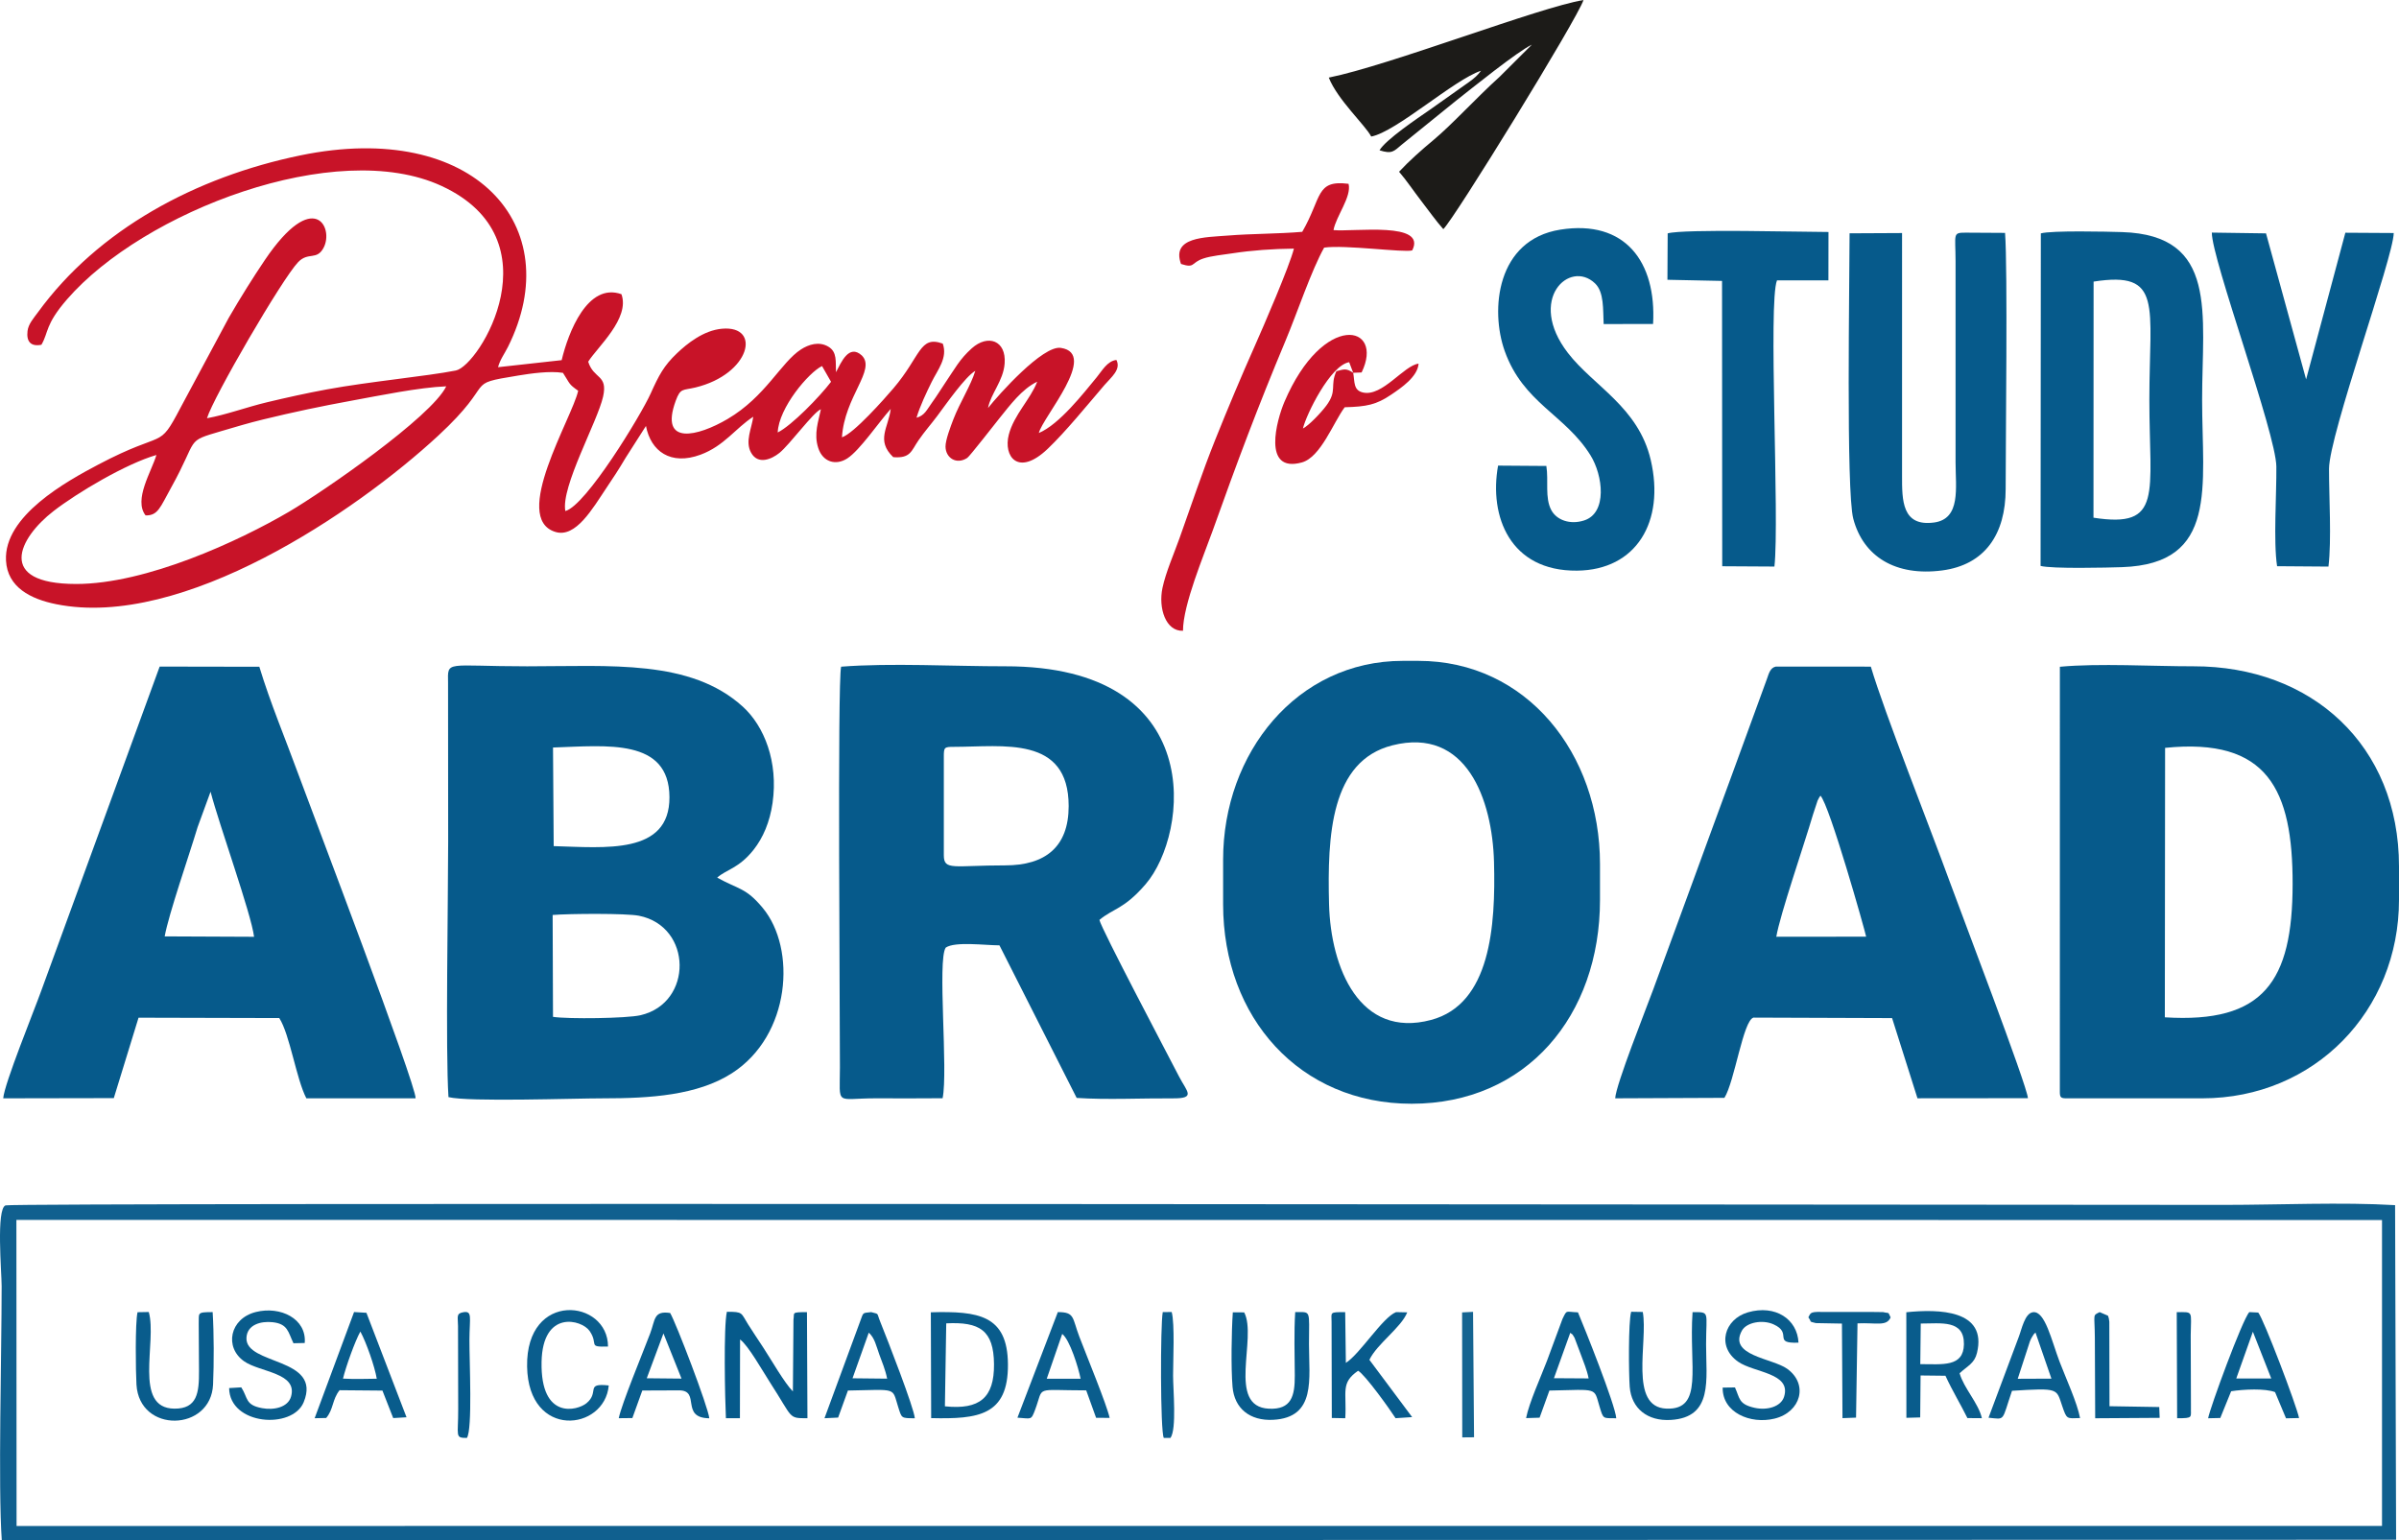 <svg xmlns="http://www.w3.org/2000/svg" id="svg86" viewBox="0 0 3005.1 1929.5" style="shape-rendering:geometricPrecision; text-rendering:geometricPrecision; image-rendering:optimizeQuality; fill-rule:evenodd; clip-rule:evenodd" version="1.0" height="9.581in" width="14.921in" xml:space="preserve">
 <defs id="defs4">
  <style id="style2" type="text/css">
   
    .fil0 {fill:#065A8B}
    .fil5 {fill:#085B8C}
    .fil4 {fill:#095C8C}
    .fil6 {fill:#0A5D8D}
    .fil7 {fill:#0D5E8E}
    .fil2 {fill:#10608F}
    .fil8 {fill:#156491}
    .fil3 {fill:#1C1B18}
    .fil1 {fill:#C81328}
   
  </style>
 </defs>
 <g id="Layer_x0020_1">
  <path id="path7" d="M692.72 1273.83l-0.45 -127.63c20.75,-1.72 92.16,-2.2 108.09,0.96 67.12,13.31 68.12,109.37 1.93,124.64 -17.4,4.01 -90.41,4.95 -109.56,2.03zm0.87 -213.89l-0.86 -123.53c67.29,-2.19 145.47,-12.03 145.86,62.14 0.38,72.54 -80.85,63.12 -144.99,61.39zm204.82 39.45c11.17,-10.07 27.27,-11.52 45.85,-35.24 11.46,-14.63 20.04,-34.18 23.48,-58.29 7.37,-51.58 -10.45,-96.28 -37.27,-120.65 -65.54,-59.57 -165.64,-50.53 -270.07,-50.53 -102.94,0 -99.59,-8.19 -99.14,21l0.13 198.83c0,71.58 -3.4,262.68 0.39,319.86 25.28,6.25 157.53,1.5 193.75,1.53 58.84,0.05 118.08,-3.73 161.24,-31.41 73.91,-47.41 81.09,-156.2 38.58,-207.23 -21.1,-25.34 -29.48,-22.67 -56.95,-37.85z" class="fil0"></path>
  <path id="path9" d="M1182.27 948.2c0,-12.03 0.46,-12.62 12.53,-12.62 61.5,0 143.8,-14.63 143.85,74.16 0.03,51.46 -29.52,74.32 -79.5,74.32 -64.92,0 -76.88,6.93 -76.88,-12.78l0 -123.09zm194.9 204.21c17.42,-14.65 30.82,-13.22 58.01,-44.91 54.06,-62.99 78.7,-273.2 -176.02,-272.84 -63.67,0.09 -143.98,-4.37 -205.54,0.5 -4.72,19.23 -1.4,443.06 -1.49,501.88 -0.08,49.25 -6.39,38.86 44.74,38.84 27.93,-0.01 55.96,0.25 83.87,-0.1 7.1,-34.29 -6.75,-172.73 3.9,-188.67 11.56,-8 49.39,-2.89 67.33,-2.86l96.71 191.13c37.63,2.53 82.08,0.28 120.61,0.55 29.29,0.2 17.39,-8.43 7.61,-27.39 -15.14,-29.33 -96.81,-183.93 -99.73,-196.14z" class="fil0"></path>
  <path id="path11" d="M2712.1 936.84c128.59,-13.13 159.9,52.37 159.75,170.81 -0.16,122.08 -36.49,174.53 -160.07,166.76l0.32 -337.57zm46.74 439.04c140.5,0 246.26,-109.78 246.26,-248.65l0 -41.96c0,-151.49 -109.26,-250.85 -257.43,-250.61 -49.87,0.08 -118.7,-4.01 -167.37,0.59l-0.04 532.56c0,6.67 1.19,8.07 7.91,8.07l170.67 0z" class="fil0"></path>
  <path id="path13" d="M1744.12 933.69c92.84,-23.5 125.24,68.01 127.34,145.95 2.18,80.91 -4.5,178.22 -78.75,198.03 -89.67,23.92 -125.79,-65.41 -127.88,-144.74 -2.27,-86.65 2.19,-179.73 79.29,-199.24zm24.25 448.99c143.73,-0.08 235.86,-110.24 235.86,-255.44l0 -44.76c0,-138.86 -92.08,-254.63 -227.46,-254.63l-19.6 0c-132.61,0 -225.04,115.33 -225.04,249.03l0 55.95c0,142.17 96.17,249.93 236.23,249.85z" class="fil0"></path>
  <path id="path15" d="M206.3 1173.01c4.97,-27.79 30.48,-101.08 41.22,-136.82l16.24 -44.44c10.75,41.49 50.88,152.64 54.5,181.77l-111.97 -0.5zm-32.74 101.88l176.27 0.45c13.28,20.61 21.25,76.15 33.92,100.51l136.85 0.03c1.13,-15.85 -130.46,-361.17 -147.07,-406.55 -16.15,-44.15 -35.05,-89.14 -48.67,-134.1l-124.85 -0.22 -148.14 405.6c-9.34,26.08 -46.44,116.95 -47.84,135.27l138.53 -0.26 30.99 -100.74z" class="fil0"></path>
  <path id="path17" d="M2280.39 996.74c11.38,11.69 56,169.86 57.23,176.63l-112.53 0.12c4.45,-27.14 34.59,-114.43 45.96,-153.08l5.76 -17.51c1.85,-3.86 2.32,-4.33 3.58,-6.15zm-120.31 378.56c12.83,-20.47 23.38,-96.76 36.37,-100.52l173.66 0.61 31.8 100.45 138.37 -0.13c-0.9,-15.56 -85.47,-236.86 -97.66,-270.38 -24.93,-68.59 -82.07,-212.53 -99.12,-270.25l-119.07 -0.05c-6.81,1.5 -8.52,8.07 -11.09,15.46l-43.34 118.75c-16.6,45.37 -33.05,89.77 -49.53,135.14 -16.29,44.83 -33.02,89.77 -49.58,135.17 -8.59,23.55 -46.82,119.32 -47.62,136.33l136.81 -0.58z" class="fil0"></path>
  <path id="path19" d="M95.23 731.53c-100.55,-0.06 -72,-57.42 -28.17,-91.32 30.12,-23.3 91,-59.34 128.88,-70.28 -6.09,20.69 -28.88,55.99 -13.58,75.7 15.61,0.34 18.32,-10.22 31.88,-34.6 35.29,-63.46 16.83,-57.39 63.08,-71.03 17.92,-5.28 33.61,-10.01 52.16,-14.54 37.53,-9.17 73.37,-16.7 110.89,-23.55 35.27,-6.44 84.53,-16.65 118.61,-17.99 -18.39,38.19 -154.14,132.04 -197.18,157.25 -62.12,36.39 -178.42,90.42 -266.56,90.37zm878.98 -189.81c1.23,-30.93 38.92,-75.31 55.52,-83.2l11.28 19.72c-14.46,18.95 -49.29,54.8 -66.8,63.49zm-922.32 -109.89c9.28,-15.86 4.26,-24.84 32.21,-57.03 95.3,-109.76 337.01,-203.09 469.1,-141.89 144.32,66.87 47.33,225.37 17.78,231.19 -36.66,7.22 -108.01,13.81 -161.5,23.66 -25.25,4.65 -51.11,10.39 -75.27,16.18 -25.6,6.14 -51.07,15.64 -74.94,19.95 7.88,-26.24 94.04,-174.48 114.15,-195.53 12.72,-13.31 23.33,-1.69 31.97,-18.12 13.13,-24.99 -12.21,-75.49 -73.72,15.57 -14.46,21.41 -30.31,46.68 -45.17,72.35l-60.47 112.73c-28.35,53.97 -17.7,26.11 -102.71,70.95 -39.76,20.97 -118.68,64.38 -115.81,120.3 1.72,33.56 30.94,48.31 62.98,54.74 158.23,31.77 375.52,-115.87 478.42,-211.11 75.89,-70.24 29.63,-63.8 100.46,-75.41 15.26,-2.5 39.3,-6 55.81,-3.33 9.24,14.26 6.78,13.75 19.05,22.44 -7.31,33.88 -84.76,159.86 -28.4,176.89 25.42,7.68 46.37,-29.14 63.87,-55.27 8.81,-13.15 15.3,-22.87 23.96,-37.59l25.49 -39.93c6.01,31.71 30.94,49.79 68.27,36.03 29.74,-10.96 44.01,-33.37 66.14,-47.57 -1.93,14.57 -10.57,30.94 -2.71,45.06 8.62,15.48 25.59,8.2 35.42,0.32 12.84,-10.3 42.81,-51.42 52.02,-54.77 -2.94,14.73 -9.23,30.48 -3.29,48.64 5.65,17.28 21.75,22.41 36.38,12.94 15.69,-10.15 39.72,-45.77 54.39,-62.01 -2.92,23.53 -18.81,39.38 3.11,60.42 21.88,1.81 22.56,-7.9 31.65,-21.05 8.17,-11.82 15.06,-19.27 23.23,-30.18 12.26,-16.38 35.11,-49.27 47.95,-56.9 -5.47,18.1 -19.38,39.73 -27.48,60.73 -3.3,8.55 -9.96,26 -9.85,34.21 0.18,14.2 13.68,23.01 27.23,14.16 3.14,-2.05 35.43,-43.67 40.2,-49.54 13.41,-16.52 28.11,-36.68 47.45,-45.96 -8.37,21.93 -29.02,41.23 -35.58,66.29 -7.13,27.27 11.6,53.22 48.7,17.84 22.67,-21.62 49.78,-55.07 71.11,-79.93 8.32,-9.69 21.14,-19.41 14.96,-31.41 -11.37,1.24 -18,13.58 -24.64,21.63 -16.54,20.07 -46.91,59.16 -72.53,69.87 4.78,-19.85 75.38,-99.61 27.48,-106.65 -22.53,-3.32 -77.58,58.31 -91.11,75.35 3.4,-18.04 19.15,-33.87 20.81,-55.76 2.21,-29.12 -21.16,-36.97 -41.17,-19.02 -15.38,13.8 -20.78,24.94 -34,44.39 -6.19,9.11 -9.11,14.37 -15.75,23.52 -6.53,8.99 -9.23,16.32 -19.47,19.02 4.46,-14.87 12.52,-31.71 18.94,-44.74 7.52,-15.28 20.36,-30.26 13.93,-48.12 -29.26,-10.46 -27.28,15.57 -61.82,56.05 -11.06,12.96 -49.76,56.75 -64.45,61.34 3.24,-51.31 42.98,-84.4 24.96,-102.45 -16.31,-15.02 -26.13,9 -32.43,20.9 -0.67,-13.24 1.75,-25.27 -9.54,-31.99 -11.81,-7.03 -24.8,-2.7 -34.32,3.45 -25.24,16.31 -44.2,59.11 -92.05,87.23 -36.62,21.52 -85.81,34.31 -64.83,-22.93 5.98,-16.32 8.75,-12.76 24.71,-16.64 68.77,-16.69 83.17,-78.01 33.31,-73.6 -23.28,2.06 -43.87,18.79 -56.23,30.52 -16.87,16 -22.88,27.78 -33.27,50.82 -12.17,26.97 -80.91,140.31 -106.83,147.07 -5.69,-30.43 40.35,-112.02 47.32,-143.37 6.2,-27.92 -11.77,-21.6 -18.67,-43.72 11.41,-18.25 52.66,-54.29 41.64,-84.57 -42.42,-15.06 -66.62,48 -74.88,82.64l-79.71 8.81c2.71,-9.89 8.06,-16.64 12.42,-25.37 75.77,-151.75 -42.5,-284.71 -259.47,-240.09 -131.94,27.13 -253.8,93 -329.37,196.81 -5.18,7.11 -11.87,14.44 -12.94,23.27 -1.57,13.01 3.78,19.92 17.41,17.28z" class="fil1"></path>
  <path id="path21" d="M20.54 1528.21l2963.28 0.15 0 383.21 -2963.07 0.06 -0.21 -383.41zm2979.67 -18.48c-66.72,-3.97 -145.35,-0.33 -213.39,-0.33 -345.27,0 -2768.75,-3.08 -2779.83,0.62 -11.97,4 -4.92,84.11 -4.92,101.17 0,85.35 -4.54,250.31 0.16,318.31l2999.26 -0.59 -1.28 -419.18z" class="fil2"></path>
  <path id="path23" d="M2622.53 352.72c87.38,-13.59 69.86,29.38 69.86,147.89 0,118.51 17.51,161.48 -70,147.89l0.14 -295.78zm-66.41 356.19c14.18,3.79 83.57,2.17 102.08,1.54 120.99,-4.14 100.27,-100.84 100.27,-209.84 0,-107.7 20.69,-206.16 -100.27,-209.92 -18.53,-0.58 -87.97,-2.15 -101.75,1.62l-0.33 416.59z" class="fil0"></path>
  <path id="path25" d="M2382.62 291.9l-65.75 0.33c0.01,57.87 -4.53,322.67 4.62,357.51 12.39,47.19 52.76,72.58 111.52,64.8 53.28,-7.05 79.37,-45.18 79.37,-102.04 0,-62.59 2.64,-274.5 -0.75,-320.8l-49.39 -0.29c-16.63,0.01 -12.69,1.39 -12.61,35.75l0 251.77c0,31.93 6.99,71.11 -27.05,75.61 -40.07,5.3 -40.05,-27.64 -39.98,-58.82l0.01 -303.82z" class="fil0"></path>
  <path id="path27" d="M1937.03 583.69l-60.47 -0.44c-11.49,63.54 14.93,132.38 98.87,131.58 74.46,-0.71 110.34,-61.53 92.37,-138.62 -15.46,-66.34 -71.83,-92.64 -103.79,-134.14 -51.78,-67.25 2.27,-117.46 33.99,-87.13 11.5,11 9.9,32.68 10.81,50.98l61.91 -0.13c4.41,-77.84 -35.04,-130.98 -116.09,-118.18 -80.19,12.66 -88.07,100.75 -69.75,152.12 23.31,65.38 75.77,79.58 107.49,130.66 15.54,25.02 21.39,72.14 -8.08,81.57 -17.68,5.66 -34.39,-0.54 -41.02,-12.91 -8.37,-15.61 -3.26,-36.91 -6.24,-55.37z" class="fil0"></path>
  <path id="path29" d="M2852.4 709.26l64.35 0.48c3.99,-33.8 0.64,-87.02 0.69,-122.46 0.06,-42.37 80.65,-264.97 81.07,-295.42l-60.61 -0.36 -49.17 183.7 -50.21 -182.9 -67.87 -0.97c-0.31,32.89 80.37,251.43 80.81,293.12 0.37,34.34 -3.84,93.84 0.93,124.83z" class="fil0"></path>
  <path id="path31" d="M2088.71 350.44l68.4 1.43 0.23 357.45 65.4 0.38c6.57,-60.51 -8.01,-330.55 3.2,-358.52l64.41 0 0.09 -60.61c-34.01,0 -181.29,-4.03 -201.43,1.73l-0.3 58.15z" class="fil0"></path>
  <path id="path33" d="M1664.49 97.15c11.01,27.83 45.71,59.54 53.16,73.84 31.18,-5.77 104.2,-71.61 137.53,-82.41 -4.35,5.77 -7.84,8.98 -14.86,14.02l-49.12 34.78c-15.43,10.65 -55.6,37.7 -63.15,50.84 15.82,5 17.8,1.33 28.24,-7.4l68.02 -55.04c19.44,-15.23 76.15,-61.13 94.57,-69.89l-40.3 40.17c-28.53,25.67 -59.76,60.01 -82.98,79.32 -14.66,12.19 -30.31,26 -43.07,39.73 9.44,10.92 18.22,24.17 27.46,36.12 9.9,12.81 18.93,25.68 27.96,35.75 13.2,-11.97 167.91,-263.35 175.6,-286.97 -54.35,8.63 -243.29,81.96 -319.05,97.15z" class="fil3"></path>
  <path id="path35" d="M1631.26 290.37c-31.21,2.63 -62.79,2.22 -93.33,4.69 -28.07,2.26 -70.97,1.47 -58.54,35.57 17.99,5.75 11.84,-1.43 27.99,-6.85 9.97,-3.34 24.86,-4.7 36.13,-6.45 24.31,-3.77 51.04,-5.66 77.31,-5.92 -5.46,21.91 -38.28,97.8 -48.95,121.78 -16.79,37.71 -33.93,78.48 -49.69,117.85 -16.23,40.56 -29.72,81.33 -44.74,123.35 -6.64,18.6 -17.18,42.68 -21.28,62.12 -5.34,25.35 4.11,54.55 25.7,53.65 0.07,-32.77 26.22,-94.67 37.03,-124.98 30.65,-85.94 56.42,-154.77 91.48,-238.55 14.53,-34.71 32.51,-88.45 48.32,-116.48 25.88,-3.83 100.31,6.53 110.32,3.47 18.64,-36.42 -72.29,-23.05 -98.61,-25.41 3.2,-17.55 22.92,-41.76 18.87,-57.98 -41.47,-5.23 -33.07,16.99 -58.03,60.15z" class="fil1"></path>
  <path id="path37" d="M1695.08 466.95c-8.87,-5.95 -11.5,-4.43 -21.08,-1.97 -8.35,18.41 1.52,24.17 -12.58,43.11 -6.46,8.67 -21.7,24.81 -29.32,28.68 4.17,-17.64 34.37,-79.24 57.94,-83.09l5.04 13.27zm0 0l10.54 -0.4c29.27,-60.33 -48.1,-76.86 -96.7,36.85 -9.55,22.35 -28.33,89.71 21.81,75.88 23.71,-6.54 39.46,-50.13 53.71,-69.15 27.5,-0.74 39.49,-3.1 58.17,-15.74 12.8,-8.66 33.12,-22.36 34.38,-38.88 -18.41,2.15 -45.24,41.58 -69.55,36.17 -12.23,-2.72 -10.35,-12.98 -12.36,-24.73z" class="fil1"></path>
  <path id="path39" d="M927.05 1678c10.14,7.25 28.4,39.79 37.66,54.08 29.23,45.14 22.15,44.54 46.74,44.58l-0.6 -132.9c-20.4,0 -15.38,0.69 -16.9,9.31l-0.73 90.04c-10.62,-10.81 -26.13,-38.15 -37.3,-55.26 -5.98,-9.16 -13.21,-19.85 -18.85,-28.84 -9.08,-14.48 -6.04,-15.75 -26.53,-15.69 -4.29,18.3 -2.39,109.81 -1.22,133.3l17.54 0.03 0.19 -98.66z" class="fil0"></path>
  <path id="path41" d="M2406.02 1658.04c25.4,0 54.5,-5.07 54.08,25.89 -0.39,28.97 -27.04,24.96 -54.66,24.96l0.58 -50.86zm48.68 62.25c10.19,-9.37 18.59,-12.32 21.76,-25.42 13.14,-54.25 -48.08,-55.13 -88.52,-50.97l0.1 132.25 17.29 -0.49 0.48 -52.56 31.15 0.35c8.7,18.96 19.54,36.73 27.51,53.02l18.14 0.14c-4.17,-18.69 -22.73,-37.68 -27.91,-56.31z" class="fil4"></path>
  <path id="path43" d="M1185.29 1657.8c41.74,-2.09 59.52,8.47 59.85,51.25 0.32,41.85 -17.82,57.25 -61.51,52.68l1.67 -103.93zm-18.86 118.71c58.85,1.4 96.65,-3.03 96.17,-67.44 -0.46,-61.66 -36.96,-66.79 -96.59,-65.12l0.42 132.57z" class="fil4"></path>
  <path id="path45" d="M1715.36 1703.5c9.67,-20.14 39.92,-40.47 47.41,-59.47l-13.98 -0.3c-16.89,6.53 -45.13,52.39 -62.9,63.58l-0.84 -63.58c-20.25,0 -17.05,0.07 -17.06,12.21l0.29 120.41 16.86 0.33c2.01,-33.17 -6.24,-44.06 16.09,-59.49 8.75,4.83 40.37,49.12 46.92,59.43l20.76 -1.36 -53.55 -71.77z" class="fil5"></path>
  <path id="path47" d="M287 1738.88c0.67,46.64 79.22,52.03 93.38,17.78 23.51,-56.86 -73.51,-46.14 -71.65,-80.87 0.88,-16.47 18.14,-20.94 32.47,-19.45 19.5,2.02 19.64,12.3 26.4,26.38l14.13 -0.31c2.53,-30.3 -30.3,-46.6 -61.28,-38.81 -32.78,8.25 -39.69,44.24 -14.58,61.78 19.74,13.78 67.08,14.14 58.76,44 -3.8,13.63 -21.37,17.44 -36.28,14.67 -21.51,-4 -17.39,-12.56 -26.1,-26.08l-15.25 0.91z" class="fil4"></path>
  <path id="path49" d="M831.08 1670.41l22.62 56.61 -43.53 -0.43 20.91 -56.18zm-26.48 71.53l46.06 -0.19c27.43,0 0.99,34.53 37.84,34.97 -1.26,-13.89 -41.91,-120.14 -49.04,-131.9 -20.91,-3.12 -18.53,8.39 -24.98,25.47 -9.42,24.97 -35.62,87.88 -39.41,106.34l17.06 -0.18 12.45 -34.51z" class="fil4"></path>
  <path id="path51" d="M2157.91 1738.29c-0.58,31.22 34.69,46.2 64.86,38.88 33.25,-8.07 42.86,-43.28 15.8,-62.54 -18.5,-13.17 -74.11,-16.4 -56.51,-47.81 5.73,-10.22 25.57,-14.01 39.44,-7.83 25.05,11.16 -2.02,24.25 31.39,23.01 -1.42,-29.51 -29.04,-47.89 -63.27,-38.03 -29.64,8.55 -39.79,42.68 -12.4,61.87 19.88,13.93 67.14,13.84 57.56,44.03 -3.91,12.3 -21.08,17.25 -36.85,13.75 -20.34,-4.51 -18.45,-12.03 -24.63,-25.54l-15.38 0.2z" class="fil4"></path>
  <path id="path53" d="M1544.28 1643.98c-1.66,24.45 -2.35,69.16 -0.35,93.23 2.26,27.26 21.81,42.91 50.74,41.44 54.36,-2.76 44.99,-51.32 45.04,-94.74 0.05,-43.59 3.13,-40.19 -17.27,-40.19 -1.63,25.43 -0.65,53.71 -0.52,79.42 0.13,25.64 -4.2,42.98 -32.51,41.58 -53.12,-2.63 -14.19,-88.82 -30.87,-120.65l-14.26 -0.1z" class="fil5"></path>
  <path id="path55" d="M2822.06 1668.29l23.02 58.6 -43.84 0.02 20.82 -58.62zm-56.06 108.42l15.23 -0.35 13.6 -33.5c16,-2.51 42.88,-3.67 55,1.09l13.75 32.82 16.34 -0.34c-3.13,-15.69 -44.24,-123.82 -51.13,-132.15l-11.19 -0.56c-8.56,8.92 -49.61,120.91 -51.6,132.98z" class="fil4"></path>
  <path id="path57" d="M172.29 1643.85c-3.1,13.09 -2.3,74.38 -1.35,90.6 3.61,61.71 93.4,58.95 95.96,-0.02 1.15,-26.49 1.16,-64.4 -0.52,-90.72 -20.53,0.01 -16.86,1.04 -17.45,14.71l0.35 59.08c0.15,27.04 -2.12,47.43 -30.87,47.16 -52.05,-0.48 -21.41,-83.68 -32.04,-121.07l-14.08 0.25z" class="fil4"></path>
  <path id="path59" d="M2043.28 1643.3c-3.67,12.73 -3.06,77.91 -1.83,93.92 2.09,27.25 22.29,43.24 51.28,41.58 53.62,-3.08 44.35,-50.48 44.39,-94.88 0.04,-41.29 5.29,-40.19 -16.94,-40.19 -4.73,68.45 14.41,122.77 -32.76,120.9 -47.48,-1.87 -22.77,-83.68 -29.59,-121.1l-14.55 -0.24z" class="fil4"></path>
  <path id="path61" d="M1966.97 1669.67c3.95,3.31 1.43,-0.21 5.36,6.21l7.71 20.44c3.66,10.35 7.64,18.91 9.95,30.46l-43.44 -0.27 20.42 -56.85zm-26.13 72.32c61.85,-1.29 55.48,-4.13 62.78,19.91 4.98,16.39 3.96,14.55 20.98,14.8 -1.15,-16.82 -40.02,-113.98 -47.96,-132.68 -16.06,-0.59 -13.51,-3.67 -19.38,8.19l-19.52 52.73c-7.53,19.86 -22.31,52.16 -26.1,71.58l16.92 -0.53 12.29 -34z" class="fil4"></path>
  <path id="path63" d="M2542.7 1680.56c1.49,-3.57 1.28,-3.17 2.89,-5.92 2.21,-3.78 1.87,-3.05 4.15,-5.36l19.97 57.79 -42.2 0.18 15.19 -46.68zm-51.78 95.46c21.52,2.04 16.13,5.22 29.42,-33.73 59.23,-3.68 55.39,-2.85 62.89,19.11 5.83,17.08 5.55,15.52 22.36,15.06 -3.46,-18.89 -17.96,-50.37 -25.62,-70.47 -10.12,-26.57 -18.24,-64.2 -33.42,-62.14 -10.26,1.39 -13.95,21.16 -17.86,31.2l-37.77 100.97z" class="fil6"></path>
  <path id="path65" d="M1330.59 1671.05c9.62,7.49 20.27,42.29 23.05,56.18l-42.43 -0.01 19.37 -56.17zm-56.11 104.92c17.65,1.05 16.98,3.81 22.2,-10.07 11.37,-30.23 -2.42,-24.14 63.96,-24.14l12.41 34.43 16.95 0.01c-3.84,-17.1 -28.58,-77.06 -37.94,-101.61 -9.15,-24 -5.51,-30.88 -26.97,-30.88l-50.6 132.27z" class="fil6"></path>
  <path id="path67" d="M1088.26 1669.47c7.47,6.66 9.27,16.41 13.09,27.02 3.64,10.12 7.51,18.71 9.92,30.59l-43.36 -0.46 20.35 -57.14zm-26.12 72.5c62.26,-1.15 55.11,-4.22 62.79,20.02 4.77,15.07 3.63,14.56 21.04,14.73 -1.03,-13.01 -33.73,-97.13 -43.31,-120.88 -4.92,-12.19 -0.93,-9.06 -11.38,-12.12 -11.61,1.37 -9.3,-0.23 -13.98,12.05l-44.51 120.9 17.1 -0.82 12.26 -33.88z" class="fil4"></path>
  <path id="path69" d="M429.65 1727.03c3.66,-15.18 15.27,-47.46 21.77,-58.96 7.4,13.63 18.03,43.86 20.53,59.09l-15.79 0.23 -13.99 0.07 -12.52 -0.42zm-21.05 49.32c9.3,-10.95 7.48,-23.3 16.79,-34.79l53.67 0.47 13.49 34.43 16.69 -0.99 -50.23 -130.9 -15.5 -0.93 -49.37 133.01 14.47 -0.31z" class="fil4"></path>
  <path id="path71" d="M762.55 1735.61c-30.37,-3.34 -10.85,8.27 -27.94,22.28 -11.21,9.18 -57.57,21.56 -56.22,-51.63 1.21,-65.91 50.24,-53.21 60.11,-38.99 11.86,17.07 -3.25,20.4 23.13,19.57 -0.02,-59.23 -102.93,-70.57 -101.36,25.07 1.51,91.52 97.19,80.85 102.28,23.71z" class="fil6"></path>
  <path id="path73" d="M2288.69 1643.53c-21.18,-0.4 -20.07,0.08 -23.46,6.82 5.04,6.49 -0.44,4.65 9.39,7.14l32.69 0.6 0.67 118.47 16.99 -0.65 1.83 -118.1c23.76,-1.04 36.44,4.19 41.46,-7.46 -3.79,-7.63 -0.67,-4.57 -9.41,-6.64 -0.44,-0.1 -12.69,-0.21 -14.02,-0.18l-56.15 -0z" class="fil6"></path>
  <path id="path75" d="M2630.13 1643.73c-9.17,4.62 -6.29,1.5 -6.03,31.79l0.43 101.19 80.78 -0.52 -0.53 -13.55 -62.32 -1.03 -0.23 -105.78c-0.63,-5.76 -0.55,-3.52 -1.66,-7.59l-10.45 -4.51z" class="fil5"></path>
  <path id="path77" d="M1456.51 1643.73c-3.07,16 -3.09,149.55 1.3,157.58l8.4 -0c7.94,-11.18 3.24,-60.41 3.24,-78.22 0,-18.32 2.28,-64.41 -1.73,-79.5l-11.2 0.14z" class="fil7"></path>
  <path id="path79" d="M2727.19 1776.67c20.91,0 16.8,-0.88 17.29,-14.1l-0.28 -89.86c0.33,-31.21 3.86,-28.94 -17.5,-28.94l0.49 132.9z" class="fil0"></path>
  <path id="path81" d="M584.86 1801.33c7.2,-10.76 3.04,-96.12 3.18,-123 0.15,-28.37 4.14,-36.7 -8.23,-34.36 -8.71,1.65 -6.09,6.05 -6.06,17.25l0.22 103.83c0.16,34.11 -4.58,36.36 10.9,36.28z" class="fil0"></path>
  <polygon id="polygon83" points="1831.69,1800.67 1846.46,1800.53 1845.21,1643.4 1831.5,1644.09" class="fil8"></polygon>
 </g>
</svg>
